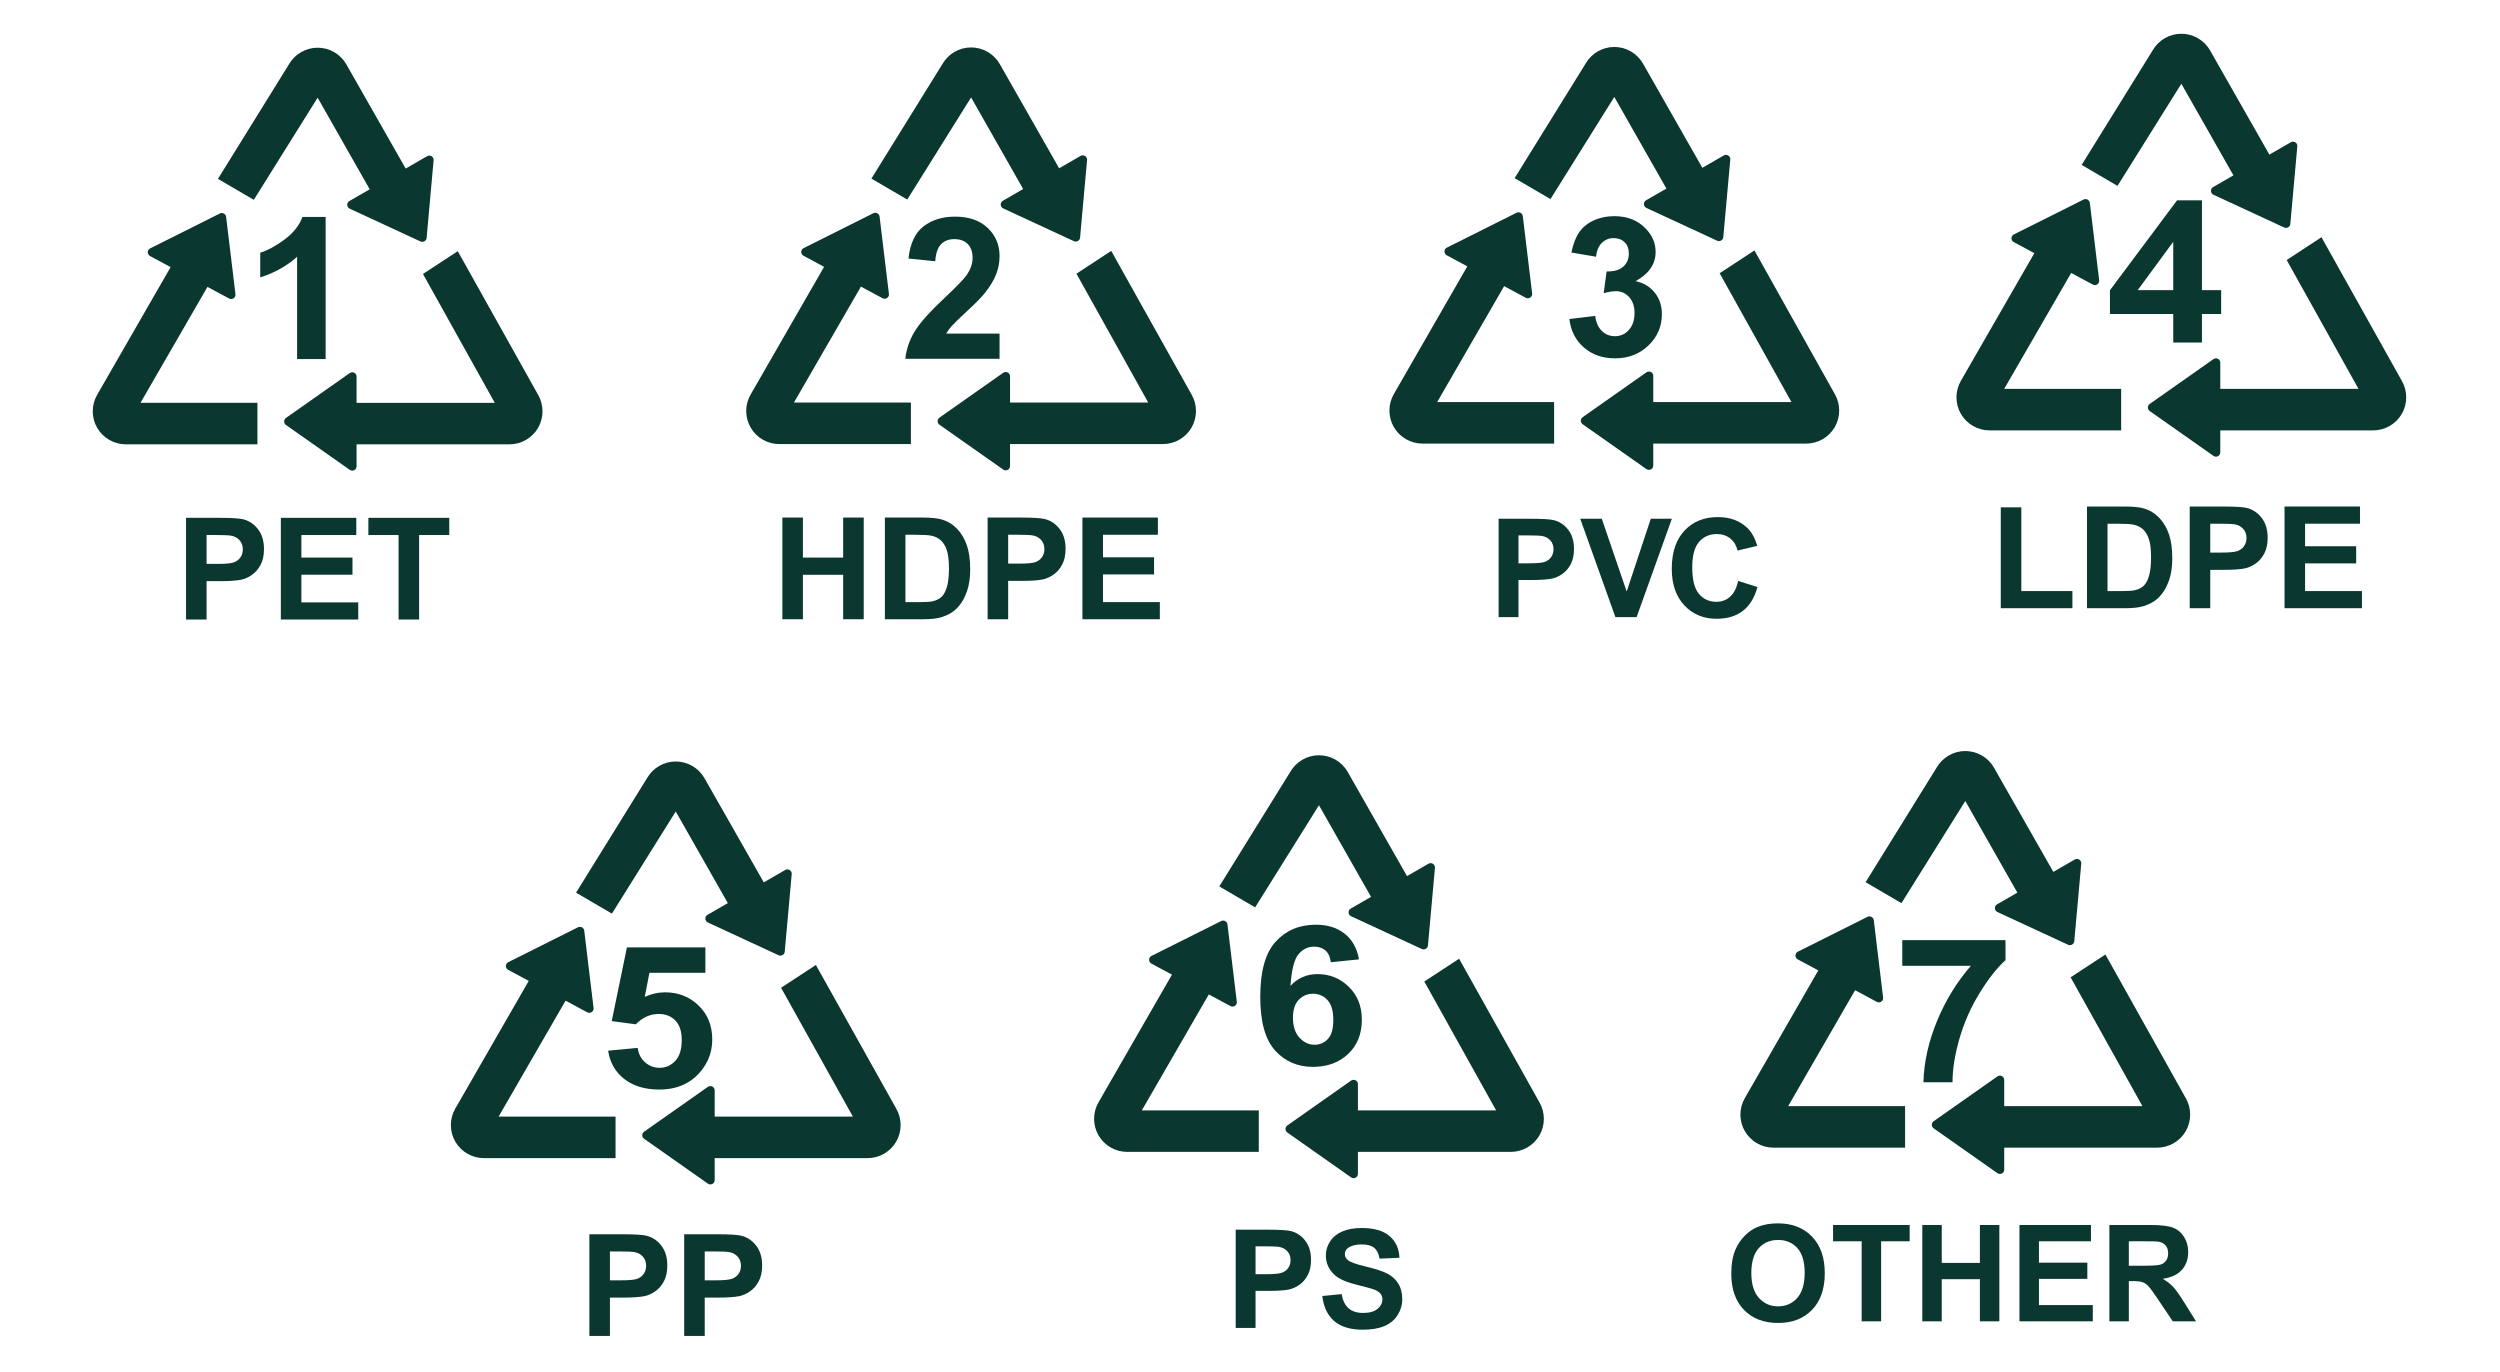 <?xml version="1.0" encoding="UTF-8" standalone="no"?>
<svg xmlns="http://www.w3.org/2000/svg" xmlns:xlink="http://www.w3.org/1999/xlink" xmlns:serif="http://www.serif.com/" width="100%" height="100%" viewBox="0 0 1736 953" version="1.1" xml:space="preserve" style="fill-rule:evenodd;clip-rule:evenodd;stroke-linejoin:round;stroke-miterlimit:2;">
    <g transform="matrix(1.546,0,0,1.007,-456.451,-1047.41)">
        <rect id="Mesa-de-trabajo1" x="295.276" y="1039.66" width="1122.43" height="945.546" style="fill:none;"></rect>
        <g id="Mesa-de-trabajo11">
            <g transform="matrix(1.181,0,0,1.812,332.701,1072.51)">
                <g transform="matrix(1,0,0,1,627.348,-257.282)">
                    <g transform="matrix(1,0,0,1,130.841,558.055)">
                        <path d="M0,8.227C-0.273,8.227 -0.554,8.297 -0.821,8.451L-8.487,12.877L-8.98,13.161L-31.577,-26.546C-33.815,-30.423 -37.987,-32.832 -42.464,-32.832C-46.94,-32.832 -51.112,-30.423 -53.35,-26.547L-80.377,17.089L-66.74,25.063L-42.464,-13.809L-22.659,21.059L-30.383,25.518C-31.537,26.185 -31.461,27.876 -30.252,28.437L-13.175,36.35L-3.346,40.905C-3.119,41.01 -2.884,41.059 -2.654,41.059C-1.839,41.059 -1.094,40.444 -1.014,39.559L0.054,27.672L1.641,10.024C1.733,9.002 0.91,8.227 0,8.227" style="fill:rgb(10,55,47);fill-rule:nonzero;"></path>
                    </g>
                    <g transform="matrix(1,0,0,1,172.225,631.518)">
                        <path d="M0,25.794L-30.556,-28.861L-43.786,-20.183L-16.474,28.854L-69.039,28.854L-69.039,18.871C-69.039,17.9 -69.836,17.222 -70.691,17.222C-71.009,17.222 -71.336,17.317 -71.632,17.525L-87.729,28.854L-95.882,34.592C-96.814,35.248 -96.814,36.629 -95.882,37.285L-85.417,44.65L-71.632,54.352C-71.336,54.56 -71.009,54.655 -70.691,54.655C-69.836,54.655 -69.039,53.977 -69.039,53.006L-69.039,44.65L-10.887,44.65C-6.41,44.65 -2.238,42.242 0,38.365C2.238,34.488 2.238,29.671 0,25.794" style="fill:rgb(10,55,47);fill-rule:nonzero;"></path>
                    </g>
                    <g transform="matrix(1,0,0,1,21.003,603.908)">
                        <path d="M0,56.463L25.474,12.34L25.658,12.439L33.708,16.766C33.979,16.912 34.262,16.973 34.535,16.965C35.445,16.937 36.244,16.138 36.121,15.119L33.94,-2.966L32.571,-14.322C32.464,-15.204 31.7,-15.796 30.886,-15.771C30.657,-15.764 30.423,-15.708 30.199,-15.596L20.068,-10.522L3.684,-2.318C2.492,-1.721 2.467,-0.028 3.642,0.604L11.465,4.809L-16.474,53.404C-18.712,57.281 -18.712,62.097 -16.474,65.974C-14.235,69.851 -10.064,72.259 -5.587,72.259L44.481,72.259L44.481,56.463L0,56.463Z" style="fill:rgb(10,55,47);fill-rule:nonzero;"></path>
                    </g>
                    <g transform="matrix(1,0,0,1,64.411,641.516)">
                        <path d="M0,-34.571L0,-44.337L39.262,-44.337L39.262,-36.704C36.02,-33.786 32.725,-29.595 29.375,-24.132C26.025,-18.67 23.471,-12.864 21.715,-6.716C19.958,-0.566 19.093,4.927 19.12,9.766L8.049,9.766C8.239,2.184 9.948,-5.549 13.176,-13.432C16.404,-21.313 20.714,-28.36 26.107,-34.571L0,-34.571Z" style="fill:rgb(10,55,47);fill-rule:nonzero;"></path>
                    </g>
                </g>
                <g transform="matrix(1,0,0,1,626.727,-256.922)">
                    <g transform="matrix(1,0,0,1,7.628,723.588)">
                        <path d="M0,-0.051C0,4.1 0.958,7.247 2.876,9.389C4.793,11.532 7.227,12.603 10.178,12.603C13.129,12.603 15.55,11.54 17.443,9.415C19.335,7.289 20.281,4.1 20.281,-0.151C20.281,-4.352 19.36,-7.486 17.518,-9.554C15.676,-11.621 13.229,-12.655 10.178,-12.655C7.127,-12.655 4.668,-11.608 2.801,-9.516C0.933,-7.424 0,-4.268 0,-0.051M-7.628,0.199C-7.628,-3.535 -7.069,-6.669 -5.952,-9.204C-5.118,-11.071 -3.981,-12.746 -2.538,-14.23C-1.096,-15.714 0.483,-16.814 2.201,-17.531C4.485,-18.498 7.118,-18.981 10.103,-18.981C15.505,-18.981 19.827,-17.306 23.07,-13.955C26.312,-10.604 27.934,-5.944 27.934,0.024C27.934,5.943 26.324,10.574 23.107,13.916C19.889,17.259 15.588,18.93 10.203,18.93C4.751,18.93 0.417,17.267 -2.801,13.941C-6.019,10.615 -7.628,6.035 -7.628,0.199" style="fill:rgb(10,55,47);fill-rule:nonzero;"></path>
                    </g>
                    <g transform="matrix(1,0,0,1,49.59,705.231)">
                        <path d="M0,36.662L0,6.202L-10.878,6.202L-10.878,0L18.256,0L18.256,6.202L7.402,6.202L7.402,36.662L0,36.662Z" style="fill:rgb(10,55,47);fill-rule:nonzero;"></path>
                    </g>
                    <g transform="matrix(1,0,0,1,72.647,705.231)">
                        <path d="M0,36.662L0,0L7.402,0L7.402,14.43L21.907,14.43L21.907,0L29.309,0L29.309,36.662L21.907,36.662L21.907,20.632L7.402,20.632L7.402,36.662L0,36.662Z" style="fill:rgb(10,55,47);fill-rule:nonzero;"></path>
                    </g>
                    <g transform="matrix(1,0,0,1,109.608,705.231)">
                        <path d="M0,36.662L0,0L27.183,0L27.183,6.202L7.402,6.202L7.402,14.33L25.808,14.33L25.808,20.507L7.402,20.507L7.402,30.485L27.884,30.485L27.884,36.662L0,36.662Z" style="fill:rgb(10,55,47);fill-rule:nonzero;"></path>
                    </g>
                    <g transform="matrix(1,0,0,1,151.197,726.389)">
                        <path d="M0,-5.652L5.477,-5.652C9.028,-5.652 11.245,-5.802 12.129,-6.102C13.012,-6.403 13.704,-6.919 14.204,-7.653C14.705,-8.386 14.955,-9.303 14.955,-10.404C14.955,-11.637 14.625,-12.633 13.967,-13.392C13.308,-14.151 12.379,-14.63 11.178,-14.83C10.578,-14.913 8.777,-14.955 5.777,-14.955L0,-14.955L0,-5.652ZM-7.402,15.505L-7.402,-21.157L8.177,-21.157C12.095,-21.157 14.942,-20.828 16.718,-20.169C18.493,-19.51 19.914,-18.339 20.981,-16.655C22.048,-14.971 22.582,-13.046 22.582,-10.879C22.582,-8.128 21.773,-5.856 20.156,-4.064C18.539,-2.272 16.121,-1.142 12.904,-0.676C14.505,0.258 15.826,1.284 16.868,2.4C17.909,3.518 19.314,5.501 21.081,8.352L25.558,15.505L16.705,15.505L11.354,7.527C9.453,4.676 8.152,2.88 7.452,2.138C6.752,1.396 6.01,0.887 5.227,0.612C4.443,0.337 3.201,0.2 1.5,0.2L0,0.2L0,15.505L-7.402,15.505Z" style="fill:rgb(10,55,47);fill-rule:nonzero;"></path>
                    </g>
                </g>
                <g transform="matrix(1,0,0,1,131.553,33.115)">
                    <path d="M0,8.227C-0.273,8.227 -0.554,8.297 -0.821,8.451L-8.487,12.877L-8.98,13.161L-31.577,-26.547C-33.815,-30.423 -37.987,-32.832 -42.464,-32.832C-46.94,-32.832 -51.112,-30.423 -53.35,-26.547L-80.377,17.089L-66.74,25.063L-42.464,-13.809L-22.659,21.059L-30.383,25.518C-31.537,26.185 -31.461,27.876 -30.252,28.437L-13.175,36.35L-3.346,40.905C-3.119,41.01 -2.884,41.059 -2.654,41.059C-1.839,41.059 -1.094,40.444 -1.014,39.559L0.054,27.671L1.641,10.024C1.733,9.002 0.91,8.227 0,8.227" style="fill:rgb(10,55,47);fill-rule:nonzero;"></path>
                </g>
                <g transform="matrix(1,0,0,1,172.937,106.578)">
                    <path d="M0,25.794L-30.556,-28.861L-43.786,-20.183L-16.474,28.854L-69.039,28.854L-69.039,18.871C-69.039,17.9 -69.836,17.222 -70.691,17.222C-71.009,17.222 -71.336,17.317 -71.632,17.525L-87.729,28.854L-95.883,34.592C-96.814,35.248 -96.814,36.629 -95.883,37.285L-85.417,44.65L-71.632,54.352C-71.336,54.56 -71.009,54.655 -70.691,54.655C-69.836,54.655 -69.039,53.977 -69.039,53.006L-69.039,44.65L-10.887,44.65C-6.41,44.65 -2.238,42.242 0,38.365C2.238,34.488 2.238,29.671 0,25.794" style="fill:rgb(10,55,47);fill-rule:nonzero;"></path>
                </g>
                <g transform="matrix(1,0,0,1,21.715,78.968)">
                    <path d="M0,56.463L25.474,12.34L25.658,12.439L33.708,16.766C33.979,16.912 34.262,16.973 34.535,16.965C35.445,16.937 36.244,16.138 36.121,15.119L33.94,-2.967L32.57,-14.321C32.464,-15.204 31.7,-15.796 30.886,-15.771C30.656,-15.764 30.423,-15.708 30.199,-15.596L20.068,-10.522L3.684,-2.318C2.492,-1.721 2.467,-0.028 3.642,0.604L11.465,4.809L-16.474,53.404C-18.712,57.281 -18.712,62.097 -16.474,65.974C-14.235,69.851 -10.064,72.259 -5.587,72.259L44.481,72.259L44.481,56.463L0,56.463Z" style="fill:rgb(10,55,47);fill-rule:nonzero;"></path>
                </g>
                <g transform="matrix(1,0,0,1,92.134,64.676)">
                    <path d="M0,54.103L-10.853,54.103L-10.853,15.18C-14.819,18.708 -19.493,21.318 -24.874,23.009L-24.874,13.636C-22.042,12.754 -18.965,11.082 -15.643,8.619C-12.321,6.157 -10.042,3.284 -8.806,0L0,0L0,54.103Z" style="fill:rgb(10,55,47);fill-rule:nonzero;"></path>
                </g>
                <g transform="matrix(1,0,0,1,46.851,211.348)">
                    <path d="M0,-25.607L0,-14.625L4.277,-14.625C7.356,-14.625 9.415,-14.827 10.454,-15.232C11.492,-15.637 12.306,-16.271 12.896,-17.133C13.485,-17.995 13.78,-18.998 13.78,-20.142C13.78,-21.55 13.367,-22.712 12.54,-23.627C11.712,-24.542 10.665,-25.114 9.398,-25.343C8.465,-25.519 6.591,-25.607 3.775,-25.607L0,-25.607ZM-7.814,6.547L-7.814,-32.154L4.725,-32.154C9.477,-32.154 12.575,-31.96 14.018,-31.573C16.236,-30.992 18.092,-29.729 19.588,-27.785C21.084,-25.84 21.832,-23.328 21.832,-20.248C21.832,-17.872 21.401,-15.874 20.539,-14.255C19.676,-12.636 18.581,-11.365 17.252,-10.441C15.923,-9.517 14.572,-8.905 13.2,-8.606C11.334,-8.236 8.632,-8.052 5.095,-8.052L0,-8.052L0,6.547L-7.814,6.547Z" style="fill:rgb(10,55,47);fill-rule:nonzero;"></path>
                </g>
                <g transform="matrix(1,0,0,1,75.097,179.194)">
                    <path d="M0,38.701L0,0L28.696,0L28.696,6.547L7.814,6.547L7.814,15.126L27.244,15.126L27.244,21.647L7.814,21.647L7.814,32.18L29.435,32.18L29.435,38.701L0,38.701Z" style="fill:rgb(10,55,47);fill-rule:nonzero;"></path>
                </g>
                <g transform="matrix(1,0,0,1,119.871,179.194)">
                    <path d="M0,38.701L0,6.547L-11.484,6.547L-11.484,0L19.271,0L19.271,6.547L7.814,6.547L7.814,38.701L0,38.701Z" style="fill:rgb(10,55,47);fill-rule:nonzero;"></path>
                </g>
                <g transform="matrix(1,0,0,1,380.077,33.011)">
                    <path d="M0,8.227C-0.273,8.227 -0.554,8.297 -0.821,8.451L-8.487,12.877L-8.98,13.162L-31.577,-26.546C-33.815,-30.423 -37.987,-32.832 -42.464,-32.832C-46.94,-32.832 -51.112,-30.423 -53.35,-26.547L-80.377,17.089L-66.74,25.063L-42.464,-13.809L-22.659,21.059L-30.383,25.518C-31.537,26.185 -31.461,27.876 -30.251,28.437L-13.175,36.35L-3.346,40.905C-3.119,41.01 -2.884,41.059 -2.654,41.059C-1.839,41.059 -1.094,40.444 -1.014,39.559L0.055,27.672L1.641,10.024C1.733,9.002 0.91,8.227 0,8.227" style="fill:rgb(10,55,47);fill-rule:nonzero;"></path>
                </g>
                <g transform="matrix(1,0,0,1,421.462,106.473)">
                    <path d="M0,25.794L-30.556,-28.861L-43.786,-20.183L-16.474,28.854L-69.039,28.854L-69.039,18.871C-69.039,17.9 -69.836,17.222 -70.691,17.222C-71.009,17.222 -71.336,17.317 -71.632,17.525L-87.729,28.854L-95.883,34.592C-96.814,35.248 -96.814,36.629 -95.883,37.285L-85.417,44.65L-71.632,54.352C-71.336,54.56 -71.009,54.655 -70.691,54.655C-69.836,54.655 -69.039,53.977 -69.039,53.006L-69.039,44.65L-10.887,44.65C-6.41,44.65 -2.238,42.242 0,38.365C2.238,34.488 2.238,29.671 0,25.794" style="fill:rgb(10,55,47);fill-rule:nonzero;"></path>
                </g>
                <g transform="matrix(1,0,0,1,270.239,78.864)">
                    <path d="M0,56.463L25.474,12.34L25.658,12.439L33.708,16.766C33.979,16.912 34.262,16.973 34.535,16.965C35.445,16.937 36.244,16.138 36.121,15.119L33.94,-2.967L32.57,-14.322C32.464,-15.204 31.7,-15.796 30.886,-15.771C30.656,-15.764 30.423,-15.708 30.199,-15.596L20.068,-10.522L3.684,-2.318C2.492,-1.721 2.467,-0.028 3.642,0.604L11.465,4.809L-16.474,53.404C-18.712,57.281 -18.712,62.097 -16.474,65.974C-14.235,69.851 -10.064,72.259 -5.587,72.259L44.481,72.259L44.481,56.463L0,56.463Z" style="fill:rgb(10,55,47);fill-rule:nonzero;"></path>
                </g>
                <g transform="matrix(1,0,0,1,348.439,74.165)">
                    <path d="M0,34.917L0,44.51L-35.839,44.51C-35.451,40.884 -34.287,37.447 -32.346,34.2C-30.406,30.954 -26.573,26.647 -20.848,21.281C-16.24,16.944 -13.414,14.004 -12.371,12.46C-10.964,10.328 -10.26,8.221 -10.26,6.138C-10.26,3.835 -10.873,2.065 -12.098,0.827C-13.323,-0.41 -15.015,-1.029 -17.174,-1.029C-19.308,-1.029 -21.007,-0.379 -22.267,0.919C-23.529,2.218 -24.257,4.374 -24.451,7.388L-34.638,6.359C-34.032,0.674 -32.128,-3.405 -28.926,-5.88C-25.724,-8.355 -21.722,-9.593 -16.919,-9.593C-11.656,-9.593 -7.52,-8.159 -4.512,-5.293C-1.504,-2.426 0,1.14 0,5.403C0,7.829 -0.431,10.139 -1.292,12.331C-2.153,14.525 -3.517,16.822 -5.385,19.223C-6.622,20.816 -8.854,23.107 -12.08,26.096C-15.306,29.086 -17.35,31.071 -18.21,32.05C-19.072,33.03 -19.769,33.986 -20.303,34.917L0,34.917Z" style="fill:rgb(10,55,47);fill-rule:nonzero;"></path>
                </g>
                <g transform="matrix(1,0,0,1,265.835,179.09)">
                    <path d="M0,38.701L0,0L7.814,0L7.814,15.232L23.125,15.232L23.125,0L30.94,0L30.94,38.701L23.125,38.701L23.125,21.779L7.814,21.779L7.814,38.701L0,38.701Z" style="fill:rgb(10,55,47);fill-rule:nonzero;"></path>
                </g>
                <g transform="matrix(1,0,0,1,312.64,211.244)">
                    <path d="M0,-25.607L0,0.027L5.834,0.027C8.016,0.027 9.592,-0.096 10.56,-0.343C11.827,-0.66 12.878,-1.197 13.715,-1.953C14.55,-2.71 15.232,-3.955 15.76,-5.689C16.288,-7.422 16.552,-9.785 16.552,-12.777C16.552,-15.769 16.288,-18.066 15.76,-19.667C15.232,-21.269 14.493,-22.518 13.543,-23.416C12.592,-24.314 11.387,-24.921 9.926,-25.237C8.835,-25.484 6.697,-25.607 3.511,-25.607L0,-25.607ZM-7.814,-32.154L6.468,-32.154C9.689,-32.154 12.144,-31.907 13.833,-31.415C16.104,-30.746 18.048,-29.558 19.667,-27.851C21.286,-26.144 22.519,-24.054 23.363,-21.581C24.208,-19.108 24.63,-16.059 24.63,-12.434C24.63,-9.248 24.235,-6.503 23.443,-4.197C22.474,-1.381 21.093,0.898 19.298,2.64C17.943,3.96 16.112,4.989 13.807,5.729C12.082,6.274 9.776,6.547 6.89,6.547L-7.814,6.547L-7.814,-32.154Z" style="fill:rgb(10,55,47);fill-rule:nonzero;"></path>
                </g>
                <g transform="matrix(1,0,0,1,351.711,211.244)">
                    <path d="M0,-25.607L0,-14.625L4.277,-14.625C7.356,-14.625 9.415,-14.827 10.454,-15.232C11.492,-15.637 12.306,-16.27 12.896,-17.133C13.486,-17.995 13.78,-18.998 13.78,-20.142C13.78,-21.55 13.367,-22.712 12.54,-23.627C11.712,-24.542 10.665,-25.114 9.398,-25.343C8.465,-25.519 6.591,-25.607 3.775,-25.607L0,-25.607ZM-7.814,6.547L-7.814,-32.154L4.725,-32.154C9.477,-32.154 12.575,-31.96 14.018,-31.573C16.236,-30.992 18.092,-29.729 19.588,-27.785C21.084,-25.84 21.832,-23.328 21.832,-20.248C21.832,-17.872 21.401,-15.874 20.539,-14.255C19.676,-12.636 18.581,-11.365 17.252,-10.441C15.923,-9.517 14.573,-8.905 13.2,-8.606C11.334,-8.236 8.633,-8.052 5.095,-8.052L0,-8.052L0,6.547L-7.814,6.547Z" style="fill:rgb(10,55,47);fill-rule:nonzero;"></path>
                </g>
                <g transform="matrix(1,0,0,1,379.958,179.09)">
                    <path d="M0,38.701L0,0L28.695,0L28.695,6.547L7.814,6.547L7.814,15.127L27.243,15.127L27.243,21.647L7.814,21.647L7.814,32.18L29.435,32.18L29.435,38.701L0,38.701Z" style="fill:rgb(10,55,47);fill-rule:nonzero;"></path>
                </g>
                <g transform="matrix(1,0,0,1,624.706,32.832)">
                    <path d="M0,8.227C-0.273,8.227 -0.554,8.297 -0.821,8.451L-8.487,12.877L-8.98,13.162L-31.577,-26.546C-33.815,-30.423 -37.987,-32.832 -42.464,-32.832C-46.94,-32.832 -51.112,-30.423 -53.35,-26.546L-80.377,17.089L-66.74,25.063L-42.464,-13.809L-22.659,21.059L-30.383,25.518C-31.537,26.185 -31.461,27.876 -30.252,28.437L-13.175,36.35L-3.346,40.905C-3.119,41.01 -2.884,41.059 -2.654,41.059C-1.839,41.059 -1.094,40.444 -1.014,39.559L0.054,27.672L1.641,10.024C1.733,9.002 0.91,8.227 0,8.227" style="fill:rgb(10,55,47);fill-rule:nonzero;"></path>
                </g>
                <g transform="matrix(1,0,0,1,666.091,106.295)">
                    <path d="M0,25.794L-30.556,-28.861L-43.786,-20.183L-16.474,28.854L-69.039,28.854L-69.039,18.871C-69.039,17.9 -69.836,17.222 -70.691,17.222C-71.009,17.222 -71.336,17.317 -71.632,17.525L-87.729,28.854L-95.883,34.592C-96.814,35.248 -96.814,36.629 -95.883,37.284L-85.417,44.65L-71.632,54.352C-71.336,54.56 -71.009,54.655 -70.691,54.655C-69.836,54.655 -69.039,53.977 -69.039,53.006L-69.039,44.65L-10.887,44.65C-6.41,44.65 -2.238,42.242 0,38.365C2.238,34.488 2.238,29.671 0,25.794" style="fill:rgb(10,55,47);fill-rule:nonzero;"></path>
                </g>
                <g transform="matrix(1,0,0,1,514.868,78.685)">
                    <path d="M0,56.463L25.474,12.34L25.658,12.439L33.708,16.766C33.979,16.912 34.262,16.973 34.535,16.965C35.445,16.937 36.244,16.138 36.121,15.119L33.94,-2.967L32.57,-14.322C32.464,-15.204 31.7,-15.796 30.886,-15.771C30.656,-15.764 30.423,-15.708 30.199,-15.596L20.068,-10.522L3.684,-2.318C2.492,-1.721 2.467,-0.028 3.642,0.604L11.465,4.809L-16.474,53.404C-18.712,57.281 -18.712,62.097 -16.474,65.974C-14.235,69.851 -10.064,72.259 -5.587,72.259L44.481,72.259L44.481,56.463L0,56.463Z" style="fill:rgb(10,55,47);fill-rule:nonzero;"></path>
                </g>
                <g transform="matrix(1,0,0,1,565.16,79.356)">
                    <path d="M0,24.178L9.824,22.985C10.136,25.492 10.979,27.407 12.352,28.732C13.724,30.057 15.385,30.72 17.336,30.72C19.43,30.72 21.194,29.925 22.627,28.334C24.059,26.744 24.776,24.6 24.776,21.901C24.776,19.348 24.089,17.324 22.717,15.829C21.344,14.336 19.671,13.589 17.697,13.589C16.397,13.589 14.844,13.842 13.038,14.348L14.157,6.072C16.902,6.144 18.997,5.548 20.441,4.282C21.886,3.018 22.609,1.337 22.609,-0.759C22.609,-2.542 22.079,-3.963 21.02,-5.024C19.96,-6.084 18.551,-6.614 16.794,-6.614C15.06,-6.614 13.58,-6.011 12.352,-4.807C11.124,-3.602 10.377,-1.843 10.113,0.47L0.758,-1.12C1.409,-4.325 2.39,-6.885 3.702,-8.8C5.014,-10.716 6.844,-12.221 9.192,-13.318C11.539,-14.414 14.169,-14.962 17.083,-14.962C22.067,-14.962 26.063,-13.372 29.073,-10.192C31.553,-7.59 32.793,-4.65 32.793,-1.374C32.793,3.277 30.253,6.988 25.173,9.758C28.206,10.408 30.632,11.866 32.45,14.131C34.268,16.396 35.177,19.131 35.177,22.335C35.177,26.985 33.479,30.949 30.084,34.225C26.69,37.502 22.464,39.14 17.408,39.14C12.616,39.14 8.643,37.761 5.49,35.002C2.335,32.244 0.506,28.636 0,24.178" style="fill:rgb(10,55,47);fill-rule:nonzero;"></path>
                </g>
                <g transform="matrix(1,0,0,1,545.796,210.643)">
                    <path d="M0,-24.763L0,-14.143L4.136,-14.143C7.114,-14.143 9.105,-14.339 10.109,-14.73C11.113,-15.122 11.9,-15.734 12.471,-16.568C13.041,-17.402 13.326,-18.372 13.326,-19.479C13.326,-20.84 12.926,-21.963 12.126,-22.848C11.326,-23.733 10.314,-24.286 9.088,-24.508C8.186,-24.678 6.373,-24.763 3.651,-24.763L0,-24.763ZM-7.556,6.331L-7.556,-31.094L4.57,-31.094C9.165,-31.094 12.16,-30.907 13.556,-30.532C15.7,-29.971 17.495,-28.749 18.942,-26.869C20.389,-24.988 21.112,-22.559 21.112,-19.581C21.112,-17.283 20.695,-15.351 19.861,-13.786C19.027,-12.22 17.968,-10.99 16.683,-10.097C15.398,-9.204 14.092,-8.612 12.765,-8.323C10.96,-7.965 8.348,-7.786 4.927,-7.786L0,-7.786L0,6.331L-7.556,6.331Z" style="fill:rgb(10,55,47);fill-rule:nonzero;"></path>
                </g>
                <g transform="matrix(1,0,0,1,582.66,179.549)">
                    <path d="M0,37.425L-13.377,0L-5.183,0L4.289,27.699L13.454,0L21.469,0L8.067,37.425L0,37.425Z" style="fill:rgb(10,55,47);fill-rule:nonzero;"></path>
                </g>
                <g transform="matrix(1,0,0,1,629.366,193.309)">
                    <path d="M0,9.905L7.327,12.228C6.203,16.313 4.335,19.347 1.723,21.329C-0.889,23.312 -4.204,24.303 -8.22,24.303C-13.19,24.303 -17.274,22.606 -20.474,19.21C-23.674,15.815 -25.273,11.173 -25.273,5.284C-25.273,-0.945 -23.665,-5.782 -20.448,-9.229C-17.232,-12.675 -13.003,-14.398 -7.761,-14.398C-3.183,-14.398 0.536,-13.045 3.395,-10.339C5.097,-8.739 6.373,-6.442 7.225,-3.446L-0.255,-1.659C-0.698,-3.6 -1.621,-5.131 -3.025,-6.255C-4.429,-7.378 -6.136,-7.939 -8.143,-7.939C-10.918,-7.939 -13.169,-6.944 -14.896,-4.953C-16.623,-2.961 -17.487,0.264 -17.487,4.723C-17.487,9.454 -16.636,12.824 -14.934,14.832C-13.233,16.84 -11.02,17.844 -8.297,17.844C-6.289,17.844 -4.561,17.206 -3.114,15.93C-1.668,14.653 -0.63,12.645 0,9.905" style="fill:rgb(10,55,47);fill-rule:nonzero;"></path>
                </g>
                <g transform="matrix(1,0,0,1,512.382,302.377)">
                    <path d="M0,8.227C-0.273,8.227 -0.554,8.297 -0.821,8.451L-8.487,12.877L-8.98,13.161L-31.577,-26.546C-33.815,-30.423 -37.987,-32.832 -42.464,-32.832C-46.94,-32.832 -51.112,-30.423 -53.35,-26.547L-80.377,17.089L-66.74,25.063L-42.464,-13.809L-22.659,21.059L-30.382,25.518C-31.537,26.185 -31.461,27.876 -30.252,28.437L-13.175,36.35L-3.346,40.905C-3.119,41.01 -2.884,41.059 -2.654,41.059C-1.839,41.059 -1.094,40.444 -1.014,39.559L0.055,27.672L1.641,10.024C1.733,9.002 0.91,8.227 0,8.227" style="fill:rgb(10,55,47);fill-rule:nonzero;"></path>
                </g>
                <g transform="matrix(1,0,0,1,553.767,375.839)">
                    <path d="M0,25.794L-30.556,-28.861L-43.786,-20.183L-16.474,28.854L-69.039,28.854L-69.039,18.871C-69.039,17.9 -69.836,17.222 -70.691,17.222C-71.009,17.222 -71.336,17.317 -71.632,17.525L-87.729,28.854L-95.883,34.592C-96.814,35.248 -96.814,36.629 -95.883,37.285L-85.417,44.65L-71.632,54.352C-71.336,54.561 -71.009,54.655 -70.691,54.655C-69.836,54.655 -69.039,53.977 -69.039,53.006L-69.039,44.65L-10.887,44.65C-6.41,44.65 -2.238,42.242 0,38.365C2.238,34.488 2.238,29.671 0,25.794" style="fill:rgb(10,55,47);fill-rule:nonzero;"></path>
                </g>
                <g transform="matrix(1,0,0,1,402.544,348.23)">
                    <path d="M0,56.463L25.474,12.34L25.658,12.439L33.708,16.766C33.979,16.912 34.262,16.973 34.535,16.965C35.445,16.937 36.244,16.138 36.121,15.119L33.94,-2.966L32.57,-14.321C32.464,-15.204 31.7,-15.796 30.886,-15.771C30.656,-15.764 30.423,-15.708 30.199,-15.596L20.068,-10.522L3.684,-2.318C2.492,-1.721 2.467,-0.028 3.642,0.604L11.465,4.809L-16.474,53.404C-18.712,57.281 -18.712,62.097 -16.474,65.974C-14.235,69.851 -10.064,72.259 -5.587,72.259L44.481,72.259L44.481,56.463L0,56.463Z" style="fill:rgb(10,55,47);fill-rule:nonzero;"></path>
                </g>
                <g transform="matrix(1,0,0,1,460.019,352.794)">
                    <path d="M0,16.589C0,19.89 0.829,22.438 2.487,24.233C4.144,26.028 6.038,26.925 8.169,26.925C10.221,26.925 11.931,26.191 13.299,24.721C14.667,23.251 15.351,20.842 15.351,17.493C15.351,14.047 14.615,11.524 13.141,9.921C11.668,8.319 9.827,7.518 7.616,7.518C5.485,7.518 3.683,8.283 2.21,9.813C0.736,11.343 0,13.602 0,16.589M25.138,-5.565L14.405,-4.481C14.141,-6.505 13.457,-7.999 12.352,-8.962C11.247,-9.926 9.813,-10.408 8.051,-10.408C5.709,-10.408 3.729,-9.444 2.111,-7.517C0.494,-5.589 -0.526,-1.577 -0.947,4.518C1.815,1.531 5.249,0.037 9.353,0.037C13.983,0.037 17.949,1.651 21.251,4.88C24.553,8.108 26.204,12.277 26.204,17.384C26.204,22.805 24.467,27.155 20.995,30.431C17.522,33.708 13.063,35.346 7.616,35.346C1.776,35.346 -3.026,33.268 -6.788,29.112C-10.55,24.956 -12.431,18.143 -12.431,8.674C-12.431,-1.035 -10.471,-8.035 -6.551,-12.323C-2.631,-16.612 2.46,-18.757 8.722,-18.757C13.115,-18.757 16.752,-17.63 19.633,-15.377C22.514,-13.124 24.349,-9.853 25.138,-5.565" style="fill:rgb(10,55,47);fill-rule:nonzero;"></path>
                </g>
                <g transform="matrix(1,0,0,1,445.797,481.169)">
                    <path d="M0,-24.746L0,-14.133L4.133,-14.133C7.109,-14.133 9.099,-14.328 10.102,-14.72C11.106,-15.111 11.893,-15.723 12.462,-16.557C13.032,-17.39 13.317,-18.359 13.317,-19.465C13.317,-20.825 12.917,-21.948 12.118,-22.833C11.318,-23.717 10.307,-24.27 9.082,-24.491C8.181,-24.661 6.369,-24.746 3.648,-24.746L0,-24.746ZM-7.552,6.327L-7.552,-31.073L4.567,-31.073C9.159,-31.073 12.152,-30.886 13.547,-30.512C15.69,-29.95 17.484,-28.73 18.93,-26.851C20.375,-24.971 21.098,-22.543 21.098,-19.567C21.098,-17.271 20.681,-15.341 19.848,-13.776C19.015,-12.211 17.956,-10.983 16.672,-10.09C15.387,-9.197 14.083,-8.606 12.756,-8.317C10.953,-7.959 8.342,-7.781 4.924,-7.781L0,-7.781L0,6.327L-7.552,6.327Z" style="fill:rgb(10,55,47);fill-rule:nonzero;"></path>
                </g>
                <g transform="matrix(1,0,0,1,471.182,462.291)">
                    <path d="M0,13.037L7.347,12.323C7.789,14.789 8.687,16.6 10.039,17.757C11.391,18.913 13.215,19.491 15.511,19.491C17.943,19.491 19.776,18.977 21.009,17.948C22.242,16.919 22.858,15.716 22.858,14.338C22.858,13.454 22.599,12.701 22.08,12.08C21.561,11.459 20.656,10.92 19.363,10.46C18.479,10.154 16.463,9.61 13.317,8.827C9.269,7.824 6.429,6.591 4.796,5.128C2.5,3.071 1.352,0.562 1.352,-2.398C1.352,-4.302 1.892,-6.084 2.972,-7.742C4.052,-9.4 5.608,-10.664 7.641,-11.531C9.673,-12.398 12.126,-12.832 15.001,-12.832C19.695,-12.832 23.228,-11.803 25.601,-9.745C27.973,-7.687 29.219,-4.94 29.338,-1.505L21.787,-1.173C21.464,-3.095 20.77,-4.477 19.708,-5.319C18.645,-6.161 17.05,-6.581 14.924,-6.581C12.73,-6.581 11.012,-6.131 9.771,-5.229C8.971,-4.651 8.572,-3.877 8.572,-2.908C8.572,-2.024 8.946,-1.266 9.694,-0.637C10.646,0.162 12.96,0.995 16.633,1.863C20.307,2.73 23.024,3.627 24.785,4.554C26.545,5.482 27.922,6.748 28.917,8.355C29.912,9.963 30.41,11.948 30.41,14.312C30.41,16.455 29.815,18.463 28.624,20.333C27.433,22.204 25.75,23.595 23.573,24.504C21.396,25.414 18.683,25.869 15.434,25.869C10.706,25.869 7.075,24.776 4.541,22.591C2.006,20.406 0.493,17.221 0,13.037" style="fill:rgb(10,55,47);fill-rule:nonzero;"></path>
                </g>
                <g transform="matrix(1,0,0,1,707.735,-278.062)">
                    <g transform="matrix(1,0,0,1,132.626,305.866)">
                        <path d="M0,8.227C-0.273,8.227 -0.554,8.297 -0.821,8.451L-8.487,12.877L-8.98,13.162L-31.577,-26.546C-33.815,-30.423 -37.987,-32.832 -42.464,-32.832C-46.94,-32.832 -51.112,-30.423 -53.35,-26.546L-80.377,17.09L-66.74,25.063L-42.464,-13.809L-22.659,21.059L-30.382,25.518C-31.537,26.185 -31.462,27.876 -30.252,28.437L-13.175,36.35L-3.346,40.905C-3.119,41.01 -2.884,41.059 -2.654,41.059C-1.839,41.059 -1.094,40.444 -1.014,39.559L0.055,27.672L1.641,10.024C1.733,9.002 0.91,8.227 0,8.227" style="fill:rgb(10,55,47);fill-rule:nonzero;"></path>
                    </g>
                    <g transform="matrix(1,0,0,1,174.011,379.329)">
                        <path d="M0,25.794L-30.556,-28.861L-43.786,-20.183L-16.474,28.854L-69.039,28.854L-69.039,18.871C-69.039,17.9 -69.836,17.222 -70.691,17.222C-71.009,17.222 -71.336,17.317 -71.632,17.525L-87.729,28.854L-95.883,34.592C-96.814,35.248 -96.814,36.629 -95.883,37.285L-85.417,44.65L-71.632,54.352C-71.336,54.561 -71.009,54.655 -70.691,54.655C-69.836,54.655 -69.039,53.977 -69.039,53.006L-69.039,44.65L-10.887,44.65C-6.41,44.65 -2.238,42.242 0,38.365C2.238,34.488 2.238,29.671 0,25.794" style="fill:rgb(10,55,47);fill-rule:nonzero;"></path>
                    </g>
                    <g transform="matrix(1,0,0,1,22.788,351.72)">
                        <path d="M0,56.463L25.474,12.34L25.658,12.439L33.708,16.766C33.979,16.912 34.262,16.973 34.535,16.965C35.445,16.937 36.244,16.138 36.121,15.119L33.94,-2.966L32.57,-14.321C32.464,-15.204 31.7,-15.796 30.886,-15.771C30.656,-15.764 30.423,-15.708 30.199,-15.596L20.068,-10.522L3.684,-2.318C2.492,-1.721 2.467,-0.028 3.642,0.604L11.465,4.809L-16.474,53.404C-18.712,57.281 -18.712,62.097 -16.474,65.974C-14.235,69.851 -10.064,72.259 -5.587,72.259L44.481,72.259L44.481,56.463L0,56.463Z" style="fill:rgb(10,55,47);fill-rule:nonzero;"></path>
                    </g>
                    <g transform="matrix(1,0,0,1,87.081,356.356)">
                        <path d="M0,14.261L0,-4.153L-13.525,14.261L0,14.261ZM0,34.182L0,23.339L-24.08,23.339L-24.08,14.298L1.445,-19.921L10.916,-19.921L10.916,14.261L18.221,14.261L18.221,23.339L10.916,23.339L10.916,34.182L0,34.182Z" style="fill:rgb(10,55,47);fill-rule:nonzero;"></path>
                    </g>
                    <g transform="matrix(1,0,0,1,21.486,453.265)">
                        <path d="M0,38.384L0,0L7.814,0L7.814,31.863L27.244,31.863L27.244,38.384L0,38.384Z" style="fill:rgb(10,55,47);fill-rule:nonzero;"></path>
                    </g>
                    <g transform="matrix(1,0,0,1,62.087,485.103)">
                        <path d="M0,-25.607L0,0.026L5.834,0.026C8.016,0.026 9.591,-0.097 10.56,-0.343C11.827,-0.66 12.878,-1.197 13.714,-1.954C14.55,-2.71 15.232,-3.956 15.76,-5.689C16.288,-7.422 16.552,-9.785 16.552,-12.777C16.552,-15.769 16.288,-18.066 15.76,-19.667C15.232,-21.269 14.493,-22.518 13.543,-23.416C12.592,-24.314 11.387,-24.921 9.926,-25.237C8.835,-25.484 6.696,-25.607 3.511,-25.607L0,-25.607ZM-7.814,-32.154L6.468,-32.154C9.689,-32.154 12.143,-31.907 13.833,-31.415C16.104,-30.746 18.048,-29.558 19.667,-27.851C21.286,-26.144 22.518,-24.054 23.363,-21.581C24.208,-19.109 24.63,-16.059 24.63,-12.434C24.63,-9.249 24.234,-6.503 23.442,-4.198C22.474,-1.382 21.093,0.897 19.298,2.64C17.942,3.96 16.112,4.989 13.807,5.728C12.082,6.274 9.776,6.547 6.89,6.547L-7.814,6.547L-7.814,-32.154Z" style="fill:rgb(10,55,47);fill-rule:nonzero;"></path>
                    </g>
                    <g transform="matrix(1,0,0,1,101.158,485.103)">
                        <path d="M0,-25.607L0,-14.625L4.277,-14.625C7.356,-14.625 9.415,-14.827 10.454,-15.232C11.492,-15.637 12.306,-16.271 12.896,-17.133C13.485,-17.995 13.78,-18.998 13.78,-20.142C13.78,-21.551 13.367,-22.712 12.54,-23.627C11.712,-24.542 10.665,-25.114 9.398,-25.343C8.465,-25.519 6.591,-25.607 3.775,-25.607L0,-25.607ZM-7.814,6.547L-7.814,-32.154L4.725,-32.154C9.477,-32.154 12.575,-31.96 14.018,-31.573C16.236,-30.992 18.092,-29.729 19.588,-27.785C21.084,-25.84 21.832,-23.328 21.832,-20.248C21.832,-17.872 21.401,-15.874 20.538,-14.256C19.676,-12.636 18.581,-11.365 17.252,-10.441C15.923,-9.517 14.572,-8.905 13.2,-8.606C11.334,-8.237 8.633,-8.052 5.095,-8.052L0,-8.052L0,6.547L-7.814,6.547Z" style="fill:rgb(10,55,47);fill-rule:nonzero;"></path>
                    </g>
                    <g transform="matrix(1,0,0,1,129.405,452.948)">
                        <path d="M0,38.701L0,0L28.696,0L28.696,6.547L7.814,6.547L7.814,15.127L27.244,15.127L27.244,21.647L7.814,21.647L7.814,32.18L29.435,32.18L29.435,38.701L0,38.701Z" style="fill:rgb(10,55,47);fill-rule:nonzero;"></path>
                    </g>
                </g>
                <g transform="matrix(1,0,0,1,267.75,304.755)">
                    <path d="M0,8.227C-0.273,8.227 -0.554,8.297 -0.821,8.451L-8.487,12.877L-8.98,13.162L-31.577,-26.546C-33.815,-30.423 -37.987,-32.832 -42.464,-32.832C-46.94,-32.832 -51.112,-30.423 -53.35,-26.546L-80.377,17.089L-66.741,25.063L-42.464,-13.809L-22.659,21.059L-30.383,25.518C-31.538,26.185 -31.462,27.876 -30.252,28.437L-13.175,36.35L-3.346,40.905C-3.119,41.01 -2.884,41.059 -2.654,41.059C-1.839,41.059 -1.094,40.444 -1.014,39.559L0.054,27.672L1.641,10.024C1.733,9.002 0.91,8.227 0,8.227" style="fill:rgb(10,55,47);fill-rule:nonzero;"></path>
                </g>
                <g transform="matrix(1,0,0,1,309.135,378.218)">
                    <path d="M0,25.794L-30.556,-28.861L-43.786,-20.183L-16.474,28.854L-69.039,28.854L-69.039,18.871C-69.039,17.9 -69.836,17.222 -70.691,17.222C-71.009,17.222 -71.336,17.317 -71.632,17.525L-87.728,28.854L-95.883,34.592C-96.814,35.248 -96.814,36.629 -95.883,37.285L-85.417,44.65L-71.632,54.352C-71.336,54.56 -71.009,54.655 -70.691,54.655C-69.836,54.655 -69.039,53.977 -69.039,53.006L-69.039,44.65L-10.887,44.65C-6.41,44.65 -2.238,42.242 0,38.365C2.238,34.488 2.238,29.671 0,25.794" style="fill:rgb(10,55,47);fill-rule:nonzero;"></path>
                </g>
                <g transform="matrix(1,0,0,1,157.912,350.608)">
                    <path d="M0,56.463L25.474,12.34L25.658,12.439L33.708,16.766C33.979,16.912 34.262,16.973 34.535,16.965C35.445,16.937 36.244,16.138 36.121,15.119L33.94,-2.966L32.57,-14.322C32.464,-15.204 31.7,-15.796 30.886,-15.771C30.656,-15.764 30.423,-15.708 30.199,-15.596L20.068,-10.522L3.684,-2.318C2.492,-1.721 2.467,-0.028 3.642,0.604L11.465,4.809L-16.474,53.404C-18.712,57.281 -18.712,62.097 -16.474,65.974C-14.235,69.851 -10.064,72.259 -5.587,72.259L44.481,72.259L44.481,56.463L0,56.463Z" style="fill:rgb(10,55,47);fill-rule:nonzero;"></path>
                </g>
                <g transform="matrix(1,0,0,1,199.571,357.447)">
                    <path d="M0,24.533L11.245,23.466C11.566,25.796 12.516,27.641 14.096,29.002C15.676,30.362 17.496,31.043 19.558,31.043C21.914,31.043 23.909,30.167 25.542,28.413C27.175,26.66 27.992,24.018 27.992,20.487C27.992,17.177 27.182,14.694 25.562,13.039C23.942,11.384 21.834,10.557 19.237,10.557C15.997,10.557 13.092,11.869 10.522,14.492L1.365,13.278L7.149,-14.785L36.988,-14.785L36.988,-5.111L15.703,-5.111L13.936,4.047C16.452,2.894 19.022,2.318 21.647,2.318C26.653,2.318 30.897,3.986 34.378,7.32C37.858,10.655 39.599,14.983 39.599,20.303C39.599,24.741 38.193,28.702 35.382,32.183C31.553,36.94 26.238,39.318 19.438,39.318C14.002,39.318 9.572,37.982 6.145,35.309C2.717,32.637 0.669,29.045 0,24.533" style="fill:rgb(10,55,47);fill-rule:nonzero;"></path>
                </g>
                <g transform="matrix(1,0,0,1,200.247,483.991)">
                    <path d="M0,-25.607L0,-14.625L4.277,-14.625C7.356,-14.625 9.415,-14.827 10.454,-15.232C11.492,-15.637 12.306,-16.27 12.896,-17.133C13.486,-17.995 13.78,-18.998 13.78,-20.142C13.78,-21.55 13.367,-22.712 12.54,-23.627C11.712,-24.542 10.665,-25.114 9.398,-25.343C8.465,-25.519 6.591,-25.607 3.775,-25.607L0,-25.607ZM-7.814,6.547L-7.814,-32.154L4.725,-32.154C9.477,-32.154 12.575,-31.96 14.018,-31.573C16.236,-30.993 18.092,-29.729 19.588,-27.785C21.084,-25.84 21.832,-23.328 21.832,-20.248C21.832,-17.872 21.401,-15.874 20.539,-14.255C19.676,-12.636 18.581,-11.365 17.252,-10.441C15.923,-9.517 14.573,-8.905 13.2,-8.606C11.334,-8.236 8.633,-8.052 5.095,-8.052L0,-8.052L0,6.547L-7.814,6.547Z" style="fill:rgb(10,55,47);fill-rule:nonzero;"></path>
                </g>
                <g transform="matrix(1,0,0,1,236.308,483.991)">
                    <path d="M0,-25.607L0,-14.625L4.277,-14.625C7.356,-14.625 9.415,-14.827 10.454,-15.232C11.492,-15.637 12.306,-16.27 12.896,-17.133C13.485,-17.995 13.78,-18.998 13.78,-20.142C13.78,-21.55 13.367,-22.712 12.54,-23.627C11.712,-24.542 10.665,-25.114 9.398,-25.343C8.465,-25.519 6.591,-25.607 3.775,-25.607L0,-25.607ZM-7.814,6.547L-7.814,-32.154L4.725,-32.154C9.477,-32.154 12.575,-31.96 14.018,-31.573C16.236,-30.993 18.092,-29.729 19.588,-27.785C21.084,-25.84 21.832,-23.328 21.832,-20.248C21.832,-17.872 21.401,-15.874 20.539,-14.255C19.676,-12.636 18.581,-11.365 17.252,-10.441C15.923,-9.517 14.572,-8.905 13.2,-8.606C11.334,-8.236 8.633,-8.052 5.095,-8.052L0,-8.052L0,6.547L-7.814,6.547Z" style="fill:rgb(10,55,47);fill-rule:nonzero;"></path>
                </g>
            </g>
        </g>
    </g>
</svg>
